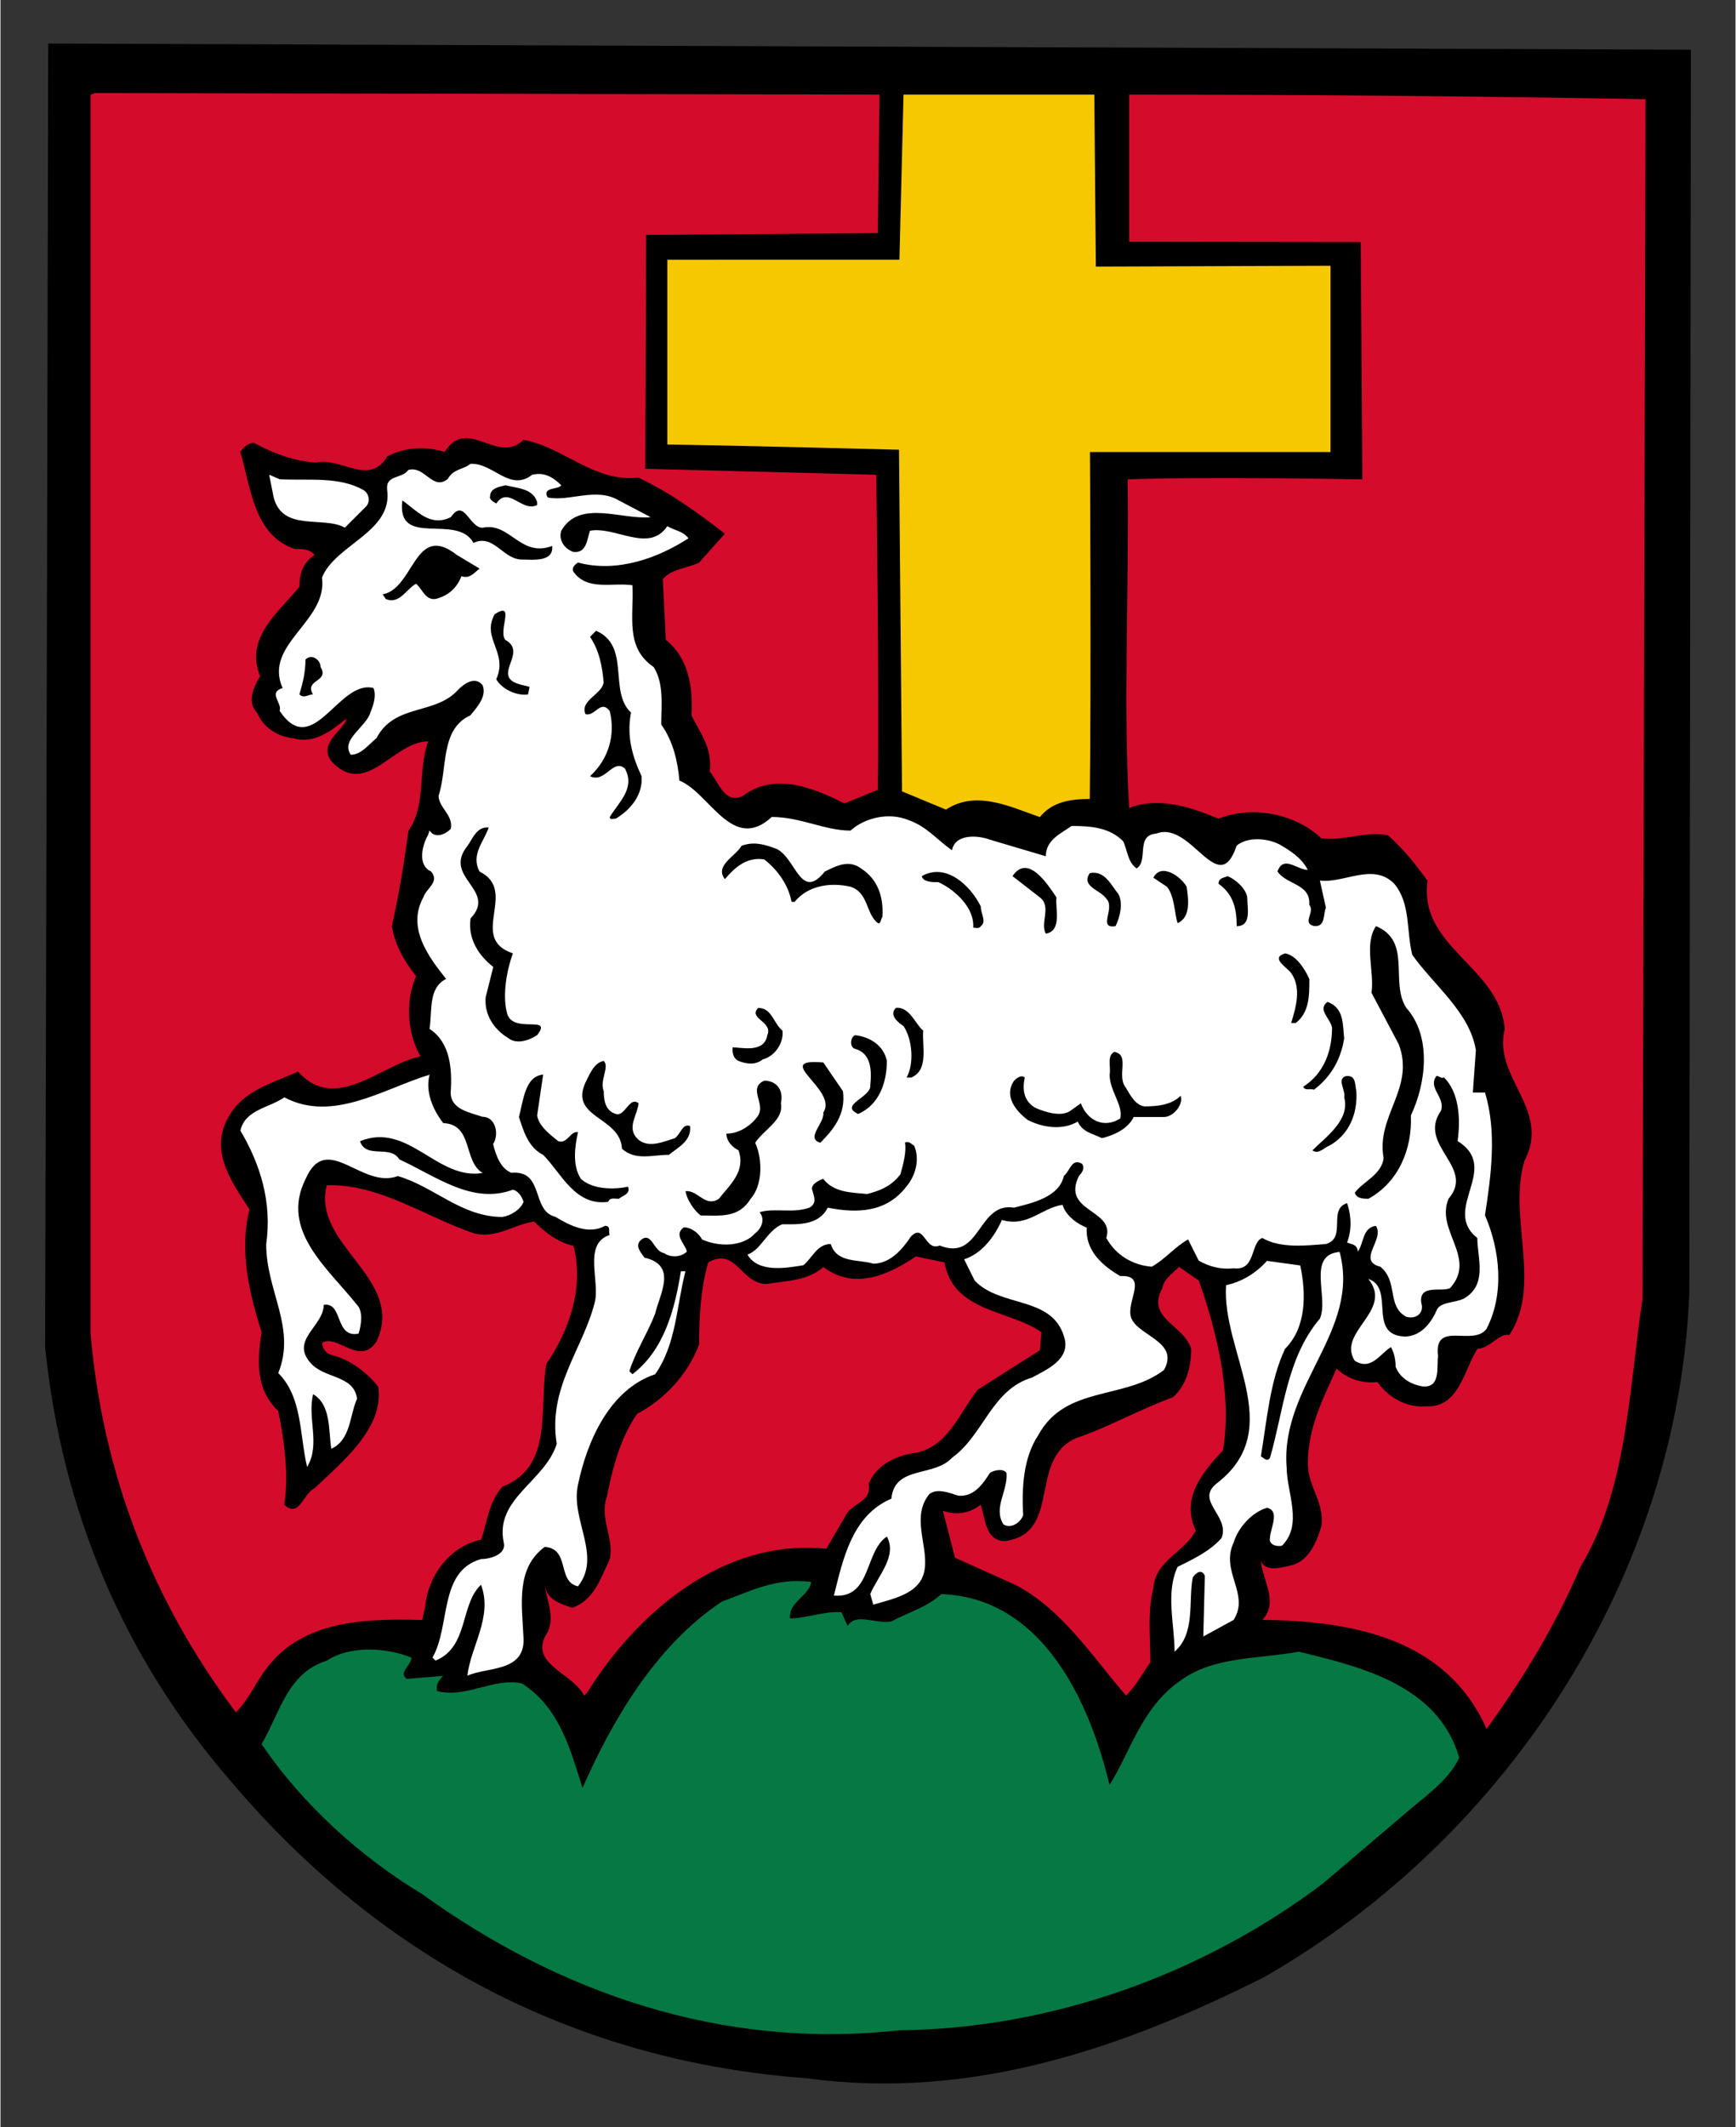 <?xml version="1.0" encoding="UTF-8"?>
<svg width="627" height="768" version="1.0" viewBox="-1.052 -1.052 37.187 45.575" xmlns="http://www.w3.org/2000/svg"><rect x="-1.052" y="-1.052" width="37.187" height="45.575" fill="#333333" stroke="none"/><g><path d="m34.985 0.13 0.098 0.13-0.033 26.352c-0.228 5.939-3.797 11.585-9.088 14.604-2.921 1.46-6.166 2.629-9.736 2.141-4.835-0.356-9.021-2.499-12.268-6.329-2.304-2.66-3.601-5.776-3.959-9.249l0.065-27.715 0.13-0.065"/><path d="m35.178 0.013-0.033 26.626c-0.229 5.971-3.818 11.648-9.137 14.683-2.937 1.468-6.2 2.643-9.789 2.153-4.861-0.358-9.071-2.512-12.334-6.363-2.316-2.675-3.621-5.808-3.98-9.299 0.026-9.311 0.066-27.932 0.066-27.932"/><path d="m17.752 3.943-4.966 0.038-0.018 5.011 4.951 0.128s0.065 4.446 0.033 6.75l-0.715 0.292c-0.649-0.325-1.492-0.682-2.174-0.163-0.39 0.195-0.519-0.292-0.714-0.52 0.065-0.486-0.195-0.811-0.39-1.2 0.033-0.618-0.065-1.234-0.551-1.623l-0.065-1.299c0.195-0.228 0.519-0.228 0.779-0.356l0.551-0.618c-0.584-0.454-1.167-0.876-1.849-1.2-0.975 0.096-1.591-0.65-2.467-0.812-0.551 0.552-1.2-0.519-1.688 0.26-0.421-0.13-0.876-0.098-1.232 0.098-0.39 0.649-1.006 0-1.526 0.13-0.486-0.033-0.909-0.195-1.33-0.422-0.13 0-0.228 0.098-0.292 0.195 0.228 0.779 0.292 1.785 1.169 2.078 0.163 0 0.325 0 0.421 0.13-0.259 0.163-0.324 0.421-0.324 0.681-0.487 0.584-1.169 1.104-0.844 1.915-0.13 0.226-0.292 0.551-0.065 0.779 0.13 0.324 0.454 0.519 0.779 0.551 0.454 0.13 0.811-0.163 1.136-0.421 0 0.194-0.618 0.519-0.325 0.909 0.746 0.811 1.33-0.422 2.078-0.422-0.228 0.616-0.033 1.364-0.422 1.915-0.098 0.714-0.195 1.33-0.356 2.045 0.064 0.389 0.259 0.746 0.519 1.07-0.228 0.52-0.195 1.234 0.098 1.72-0.844 0.163-1.817 1.234-2.629 0.325-0.552 0.26-1.201 0.39-1.525 1.039-0.357 0.714 0.13 1.363 0.486 1.915-0.228 0.876 0 1.816 0.26 2.629-0.098 0.616-0.13 1.232 0.356 1.688 0.13 0.649 0.228 1.363 0.13 2.011 0.325 0.292 0.39-0.226 0.649-0.356 0.618-0.585 1.494-1.299 1.364-2.175-0.26-0.325-0.616-0.584-1.006-0.681-0.13-0.033-0.195-0.163-0.195-0.26 0.325-0.194 0.812 0.52 1.169-0.033 0.616-1.363-1.396-2.044-1.071-3.342 1.136-0.033 2.11 0.681 3.18 1.039 0.487 0.098 0.811-0.195 1.266-0.26 0.228 0.228 0.519 0.455 0.844 0.52 0.228 0.909-0.098 1.817-0.584 2.531-0.163 0.941 0.161 2.206-0.941 2.629-0.292 0.324-0.325 0.746-0.455 1.135-0.649 0.13-1.135 0.748-1.2 1.429l-0.065 0.292c-1.201-0.033-2.531 0-3.311 1.005-0.259 0.325-0.389 0.682-0.681 0.974-1.784-2.369-2.855-5.095-3.115-8.113v-26.548l0.098-0.033 16.811 0.033" fill="#d50b2b"/><path d="m22.425 4.66 5.03-0.018v3.991h-5.156s0.028 4.997-0.004 7.433c-0.421 0-0.811 0.065-1.07 0.389-0.65-0.226-1.364-0.584-2.013-0.161l-0.941-0.39-0.065-7.32s-3.472-0.091-4.965-0.112v-3.959l4.974-0.001 0.088-3.537h4.089" fill="#f5c801"/><path d="m34.141 26.774c-0.292 1.948-0.325 4.09-1.331 5.745-0.519 1.232-1.232 2.401-2.011 3.473-0.844-1.915-2.824-2.304-4.706-2.336h-0.098c0.357-0.39 0-0.845-0.033-1.266 0.098 0.26 0.487 0.13 0.649 0.098 0.39-0.098 0.552-0.52 0.649-0.844 0.065-0.52-0.291-0.844-0.291-1.331 0-0.779 0.325-1.395 0.616-2.044 0.228 0.226 0.551 0.324 0.876 0.291 0.228 0.325 0.618 0.552 1.039 0.52 0.714 0.033 0.811-0.779 1.104-1.234 0.259 0 0.486-0.356 0.681-0.291 0.714-1.071-0.033-2.533 0.325-3.732 0.584-1.104-0.682-1.785-0.422-2.824-0.098-1.331-1.85-1.752-1.655-3.18-0.26-0.357-0.486-0.649-0.844-0.974-0.487-0.098-0.974 0.13-1.429 0.065-0.551-0.52-1.46-0.714-2.206-0.422-0.551-0.228-1.266-0.486-1.915-0.228-0.129-2.109 0-4.77-0.033-7.041 1.655-0.065 5.03 0 5.03 0l-0.034-5.085-4.963-0.006v-3.153c3.732 0 7.367 0.033 11.068 0.098" fill="#d50b2b"/><path d="m10.352 9.12c0.26-0.065 0.454 0.065 0.616 0.226-0.065 0.098-0.421 0.033-0.291 0.26 0.454 0.098 1.038-0.228 1.525 0.065l0.681 0.357c-0.616 0.065-1.525-0.39-1.915 0.291-0.065 0.195 0.065 0.39 0.26 0.455 0.292 0.033 0.292-0.292 0.356-0.455 0.552-0.098 1.266 0.487 1.656-0.098 0.161 0.098 0.325 0.098 0.454 0.26-0.649 0.421-1.525 0.746-2.369 0.52-0.098 0.065-0.13 0.129-0.098 0.194 0.292 0.422 0.844 0.228 1.265 0.292 0.033 0.681-0.161 1.33 0.455 1.752 0.228 0.357 0.163 0.844 0.163 1.234 0.259 0.356 0.356 0.811 0.39 1.2 0.649 0.26 1.135 1.558 1.979 0.779 0.616 0 1.136 0.292 1.688 0.292 0.325-0.292 0.844-0.39 1.234-0.228 0.389 0.13 0.616 0.422 0.941 0.65 0.065-0.357 0.551-0.325 0.811-0.228l1.2 0.356c0-0.356 0.325-0.486 0.552-0.649 0.421 0 0.811 0.033 1.104 0.325 0.096 0.195 0.096 0.454 0.291 0.584 0.26-0.163-0.033-0.714 0.422-0.746 0.746-0.292 1.33 1.427 1.72 0.26 0.226-0.195 0.649-0.163 0.909-0.033 0.226 0.13 0.486 0.291 0.616 0.551-0.228 0-0.519-0.325-0.649 0.033 0.194 0.292 0.714 0.26 0.681 0.714 0.13 0.163-0.163 0.39 0.098 0.455 0.259 0.031 0.195-0.26 0.259-0.39l-0.129-0.584c0.519 0.065 1.135-0.39 1.59 0.065 0.357 0.421 0.26 1.006 0.389 1.525 0.455 0.649 1.234 1.232 1.364 2.045l-0.065 0.907h0.26c0.259 0.845 0.13 1.785 0 2.63 0.324 0.746 0.421 1.686 0.033 2.434-0.292 0.389-1.136-0.195-1.039 0.584-0.033 0.228 0.064 0.681-0.325 0.649-0.228-0.033-0.486-0.163-0.584-0.421 0-0.163-0.033-0.292-0.098-0.422-0.228 0.13-0.421 0.519-0.779 0.292-0.39-0.616 0.844-1.071 0.292-1.752 0.584 0.195-0.033 1.201 0.779 1.234 0.324 0 0.551-0.26 0.681-0.552 0.065-0.195 0.389-0.163 0.584-0.26 0.52-0.291 0.292-0.876 0.292-1.298-0.78-0.616 0.519-1.492-0.422-2.078 0.065-0.486 0.033-1.039-0.292-1.363-0.065 0.033-0.096-0.033-0.161-0.033-0.195 0.26 0.194 0.454 0.096 0.746-0.519 0.746 0.748 1.201 0.164 1.883-0.292 0.681 0.616 1.265 0.033 1.915-0.163 0.098-0.682-0.098-0.618 0.324 0.065 0.195-0.098 0.357-0.324 0.292-0.422-0.228-0.163-0.746-0.552-1.071-0.519-0.13 0.098-0.584-0.098-0.876-0.292 0.033-0.26 0.39-0.389 0.552 0-0.163-0.163-0.163-0.228-0.195 0.098-0.26 0.098-0.552 0-0.844-0.421 0.13 0 0.746-0.455 0.876-0.421 0.033-0.973 0.098-1.363-0.13-0.26 0.098-0.13 0.714-0.616 0.649-0.26 0.033-0.519-0.033-0.746-0.163l-0.228-0.454c-0.292 0.163-0.487 0.421-0.779 0.584-0.422-0.033-0.779-0.26-0.974-0.616 0.195-0.616-0.974-0.551-0.585-1.331 0.065-0.065 0.13-0.161 0.065-0.259-0.226-0.13-0.259 0.163-0.389 0.259-0.098 0.455-0.681 0.585-1.071 0.682-0.779-0.13-0.714 1.167-1.59 0.811-0.324 0.13-0.324-0.487-0.616-0.195-0.195 0.292-0.455 0.584-0.811 0.584-0.292-0.098-0.779 0-0.909-0.421-0.292 0-0.39 0.291-0.585 0.454-0.389 0.065-0.973 0.163-1.2-0.228 0.292-0.096 0.421-0.519 0.746-0.649 0.325 0 0.779 0.033 0.974-0.356 0.649 0.129 1.265 0.098 1.688-0.455 0.195-0.228 0.292-0.584 0.163-0.876-0.065-0.033-0.098-0.098-0.195-0.065 0.033 0.195-0.033 0.455-0.098 0.681-0.195 0.26-0.454 0.357-0.714 0.422-0.357-0.033-0.714-0.033-0.941-0.325-0.098 0.033-0.292 0.13-0.228 0.26 0.033 0.13 0.098 0.26-0.065 0.357-0.356 0.129-0.746 0-1.07 0.098 0.129 0.161 0.033 0.356-0.098 0.454-0.26 0.292-0.779 0.292-1.136 0.13-0.065-0.13-0.228-0.26-0.39-0.26-0.228 0.163 0.033 0.357 0.065 0.52-0.13 0.129-0.356 0.129-0.486 0.033-0.228-0.033-0.26-0.455-0.487-0.292-0.163 0.13 0 0.292 0.065 0.389 0.714 0.163 0.325 0.779 0.228 1.201-0.163 0.422-0.421 0.811-0.552 1.232l0.065 0.065c0.682-0.519 0.909-1.395 1.039-2.206h0.098c-0.194 0.746-0.194 1.558-0.649 2.206-0.974 0.325-1.46 1.429-1.655 2.37-0.163 0.746 0.519 1.525 0 2.174-0.454-0.098-0.163-0.811-0.714-0.844-0.618 0.455-0.487 1.234-0.455 1.915 0.065 0.779-0.779 0.649-1.2 0.844 0.064-0.616 0.551-1.265 0.291-1.948-0.454 0.422-0.259 1.331-0.974 1.624l-0.065-0.066c0.39-0.681 0.13-1.849 1.039-2.109 0.195 0 0.552-0.098 0.487-0.357-0.195-0.94 0.876-1.298 1.136-2.109-0.195-1.201 0.551-2.013 0.811-3.019 0.129-0.454-0.26-1.265 0.324-1.46-0.033-0.065 0.033-0.195-0.098-0.195-0.356 0.195-0.746 0-1.071-0.195-0.519-0.129-0.226-1.005-0.94-0.941-0.228-0.096-0.325-0.356-0.39-0.616 0.13-0.195 0.065-0.584-0.228-0.584-0.291-0.098-0.681-0.163-0.681-0.52 0.033-0.486 0-1.07-0.454-1.363 0.064-0.39-0.033-0.876 0.356-1.071-0.389-0.486-0.844-1.104-0.486-1.752 0.065-0.195 0.356-0.324 0.163-0.551-0.292-0.13-0.195-0.551-0.065-0.779l0.033-0.098c0.129 0.195 0.356 0.065 0.454-0.033 0.065-0.292-0.26-0.455-0.26-0.714 0.195-0.585 0.033-1.429 0.681-1.72 0.163-0.195 0.357-0.422 0.26-0.65-0.163-0.194-0.389-0.031-0.519 0.098-0.487 0.552-1.364 0.292-1.752 1.039-0.163 0.13-0.325 0.357-0.552 0.357-0.226-0.325 0.325-0.585 0.422-0.909 0.065-0.163 0.13-0.357 0.065-0.52-0.746-0.195-1.299 1.559-2.013 0.487 0.065-0.163-0.26-0.39 0.065-0.487-0.421-0.94 0.974-1.427 0.844-2.369 0.292-0.714 1.525-0.974 1.396-1.883-0.033-0.324 0.324-0.226 0.454-0.421 0.357-0.098 0.519 0.454 0.844 0.195 0.13-0.228 0.325-0.195 0.486-0.325 0.487-0.033 0.844 0.616 1.331 0.228" fill="#fff"/><path d="m4.933 9.217c0.618 0.031 1.266-0.065 1.785 0.226 0.13 0.065 0.163 0.26 0.065 0.357l-0.455 0.454c-0.454-0.259-1.33 0.098-1.525-0.649l-0.096-0.486" fill="#fff"/></g><g><path d="m10.45 9.704v0.065c-0.325 0.163-0.616-0.422-0.876-0.033-0.065-0.033-0.163-0.098-0.13-0.163 0-0.163 0.195-0.195 0.325-0.228 0.26 0.065 0.584 0.065 0.681 0.357"/><path d="m8.6 10.029c0.292-0.422 0.39 0.226 0.681 0.226 0.584-0.129 0.811 0.649 1.492 0.39 0.033 0.357-0.421 0.291-0.681 0.291-0.389-0.033-0.584-0.551-1.006-0.356-0.356-0.649-1.655 0.13-1.525-0.909 0.292 0.195 0.585 0.584 1.039 0.357"/><path d="m9.217 11.131c-0.099 0.065-0.196 0.228-0.39 0.163-0.098 0.26-0.292 0.422-0.552 0.487-0.226 0.033-0.291-0.228-0.421-0.325-0.195 0.098-0.357 0.454-0.649 0.325l-0.065-0.098c0.681-0.13 0.681-1.558 1.59-0.844"/><path d="m9.769 12.658c0.519 0.291-0.39 0.811 0.389 0.973l0.13 0.033-0.033 0.163c-0.226 0.033-0.551-0.098-0.681-0.325 0.26-0.584-0.325-0.875-0.033-1.395 0.454-0.291 0.065 0.357 0.228 0.552"/><path d="m12.462 14.215c-0.098 0.519 0.031 0.941 0.226 1.363 0.033 0.39-0.226 0.715-0.551 0.909-0.065 0-0.13 0.033-0.13-0.033 0.195-0.324 0.552-0.616 0.325-1.039-0.26-0.226-0.422 0.325-0.748 0.163 0.39-0.356 0.552-0.876 0.422-1.395-0.195-0.26-0.324 0.13-0.519 0.065-0.13-0.292 0.356-0.422 0.389-0.681-0.033-0.357-0.096-0.682-0.292-0.974l0.13-0.13c0.748 0.325 0.26 1.298 0.748 1.752"/><path d="m5.809 13.241c0.195 0.325-0.356 0.259-0.163 0.584-0.096 0-0.194 0.098-0.291 0 0.065-0.226 0.13-0.454 0.13-0.746 0.129-0.13 0.324 0 0.324 0.163"/><path d="m9.411 16.681c-0.098 0.292-0.39 0.584-0.194 0.941 0.844 0.421-0.26 1.427 0.713 1.752-0.129 0.357-0.226 0.876-0.129 1.265 0.098 0.487 1.005 0.033 0.649 0.487-0.195 0.13-0.455 0.195-0.616 0.065-0.325-0.195-0.52-0.52-0.487-0.876l0.163-0.65c-0.291-0.226-0.551-0.584-0.487-1.038 0.585-0.618-0.616-0.876-0.064-1.558 0.098-0.13 0.194-0.422 0.454-0.39"/><path d="m16.616 17.622c0.26-0.13 0.519-0.26 0.779-0.065 0.357 0.228 0.486 0.616 0.454 1.039-0.033 0.033-0.033 0.163-0.096 0.13-0.26-0.195-0.195-0.65-0.585-0.779-0.421-0.098-0.909-0.033-1.2 0.324h-0.065c-0.065-0.356-0.292-0.681-0.585-0.909-0.389-0.065-0.649 0.195-0.844 0.422-0.226-0.292 0.228-0.487 0.357-0.714 0.26-0.098 0.486-0.033 0.746 0.064 0.422 0.195 0.519 1.136 1.039 0.487"/><path d="m21.581 18.174c-0.033 0.228 0.13 0.715-0.228 0.779-0.129-0.226 0.13-0.584-0.129-0.779l-0.585-0.454c0.325-0.487 0.746 0.163 0.941 0.454"/><path d="m24.372 17.948c0.033 0.259 0.098 0.649-0.195 0.779-0.065-0.195-0.065-0.585-0.228-0.779l-0.291-0.195c0.163-0.325 0.584-0.033 0.714 0.195"/><path d="m19.959 18.369c0 0.163 0.13 0.325 0 0.422-0.033 0.065-0.13 0.031-0.163 0.031 0.033-0.421-0.389-0.811-0.746-0.973-0.13 0-0.325 0-0.356-0.13 0.519-0.292 1.038 0.195 1.265 0.649"/><path d="m22.912 18.109c0.098 0.195 0.033 0.487-0.065 0.682-0.39 0.065 0-0.39-0.195-0.585-0.13-0.195-0.551-0.259-0.357-0.551 0.325-0.065 0.455 0.26 0.618 0.454"/><path d="m25.67 18.174c0 0.228 0.099 0.618-0.226 0.618 0-0.357-0.065-0.682-0.39-0.909 0-0.13 0.13-0.13 0.195-0.163 0.163 0.065 0.39 0.259 0.421 0.454"/><path d="m29.079 20.542c0.551 0.618 0.421 1.624 0.098 2.305 0.031 0.714-0.26 1.427-0.909 1.785-0.099 0-0.26 0-0.292-0.13 0.161-0.228 0.584-0.39 0.616-0.746-0.163-0.909 0.681-1.492 0.325-2.434l-0.584-1.104c0.065-0.454-0.164-1.039 0.096-1.427 0.779 0.324 0.292 1.2 0.65 1.751"/><path d="m27.001 19.926c0 0.357 0 0.714-0.292 0.941h-0.098c0.098-0.325 0.228-0.746 0-1.071-0.098-0.13-0.454-0.324-0.13-0.421 0.228 0.033 0.422 0.325 0.52 0.551"/><path d="m27.748 21.192c-0.065 0.421-0.26 0.811-0.649 1.104-0.065-0.033-0.195 0.031-0.228-0.065 0.454-0.292 0.616-0.779 0.616-1.266-0.033-0.195-0.324-0.389-0.096-0.551 0.356 0.129 0.324 0.486 0.356 0.779"/><path d="m15.708 21.03c0.033 0.26-0.163 0.551-0.422 0.616-0.161 0.13-0.356 0.098-0.519 0.033-0.13-0.065-0.13-0.194-0.13-0.291 0.195 0 0.681 0.129 0.746-0.26 0.13-0.292-0.421-0.357-0.194-0.585 0.291 0 0.324 0.325 0.519 0.487"/><path d="m18.725 21.03c-0.031 0.325 0.13 0.844-0.259 1.006h-0.098c0.163-0.292 0.13-0.811-0.065-1.104-0.098-0.065-0.325-0.228-0.163-0.39 0.292-0.031 0.422 0.357 0.584 0.487"/><path d="m17.946 21.679c0 0.455-0.161 0.941-0.616 1.136-0.421-0.195 0.291-0.357 0.26-0.616 0.031-0.292 0.031-0.682-0.325-0.779-0.13-0.033-0.098-0.26 0-0.292 0.325 0.033 0.616 0.228 0.681 0.551"/><path d="m23.074 22.264c0.098 0.161 0.195 0.356 0.39 0.389 0.292 0 0.584-0.033 0.779-0.228 0.065 0.195-0.163 0.455-0.356 0.455h-0.65c-0.13 0.26-0.421 0.389-0.681 0.454-0.195-0.098-0.422-0.129-0.519-0.356-0.325 0.194-0.748 0.13-1.071-0.033-0.26-0.195-0.52-0.52-0.292-0.844 0.065-0.065 0.163-0.13 0.228-0.065-0.065 0.291 0 0.519 0.228 0.649 0.226 0.098 0.551 0.195 0.746 0.065l0.228-0.163c0.129 0.357 0.486 0.552 0.844 0.325 0.065-0.292-0.228-0.585-0.228-0.941 0.033-0.163-0.065-0.39 0.098-0.486 0.356 0.064 0.033 0.519 0.259 0.779"/><path d="m17.005 22.328c0.065 0.487-0.194 0.812-0.486 1.104-0.325-0.098 0.098-0.421 0.065-0.649 0.325-0.486-1.136-1.169 0-1.071"/><path d="m11.878 22.328c0 0.195 0.033 0.422 0.26 0.487 0.195 0.065 0.291-0.39 0.487-0.228-0.033 0.26-0.228 0.487-0.065 0.714 0.226 0.292 0.616 0.098 0.843 0.033 0.13-0.098 0.164-0.324 0.325-0.259 0.033 0.324-0.26 0.454-0.454 0.616-0.357 0-0.714 0.13-1.006-0.13-0.033-0.714-1.201-0.649-0.746-1.492 0.064-0.13 0.163-0.357 0.356-0.39 0.13 0.13-0.096 0.422 0 0.649"/><path d="m10.45 22.848c0.033 0.228 0.292 0.421 0.454 0.551 0.195 0.065 0.26-0.228 0.422-0.194-0.065 0.291-0.13 0.714 0.065 1.005 0.259 0.228 0.714 0.228 1.006 0.163 0.065 0.163-0.13 0.195-0.195 0.26-0.098 0-0.195-0.033-0.228 0.065-0.714 0.098-1.006-0.618-1.395-1.006-0.325-0.163-0.422-0.52-0.519-0.811 0.096-0.357 0.129-0.876 0.519-0.909"/></g><g><path d="m8.146 21.971c-0.098 0.356 0.064 0.746 0.291 1.039 0.649 0.033 0.422 0.811 0.844 1.07-0.974 0.163-1.59-1.103-2.627-0.681 0.129 0.39 0.647 0.065 0.843 0.39 0.779 0.356 1.559 0.974 2.434 0.649 0.131 0.033 0.195 0.163 0.228 0.26-0.065 0.163-0.259 0.292-0.454 0.324-0.876 0-1.461-0.649-2.24-0.876-0.779 0.292-1.525-0.974-1.979 0.065-0.552 1.104 0.486 1.915 1.103 2.694 0.13 0.13 0.098 0.422 0.033 0.618-0.519 0.096-0.324-0.682-0.746-0.618 0 0.455-0.714 0.746-0.291 1.234 0.291 0.356 0.94 0.259 1.005 0.779-0.161 0.356-0.13 0.876-0.551 1.071-0.065-0.39 0-0.941-0.39-1.169-0.129 0.519 0.163 1.071-0.129 1.558-0.163-0.681-0.098-1.492-0.618-2.011 0.39-0.974-0.259-1.752-0.259-2.759 0.129-0.909-0.13-1.72-0.552-2.435 0.098-0.454 0.618-0.486 0.941-0.714 1.039 0.552 2.143-0.194 3.116-0.486" fill="#fff"/><path d="m28.008 22.328c0.033 0.487-0.163 0.941-0.584 1.169-0.099 0.033-0.228 0.195-0.357 0.098 0.291-0.292 0.811-0.649 0.681-1.136 0.033-0.161-0.163-0.389 0.033-0.454 0.228-0.033 0.195 0.195 0.228 0.324"/><path d="m15.675 22.588c0.065 0.357-0.357 0.552-0.551 0.844 0.161 0.357 0.161 0.909-0.098 1.201-0.26 0.421-0.65 0.357-1.071 0.357-0.13-0.098-0.292-0.325-0.325-0.52 0.26-0.033 0.422 0.357 0.715 0.163 0.226-0.292 0.584-0.584 0.421-1.039-0.13-0.065-0.26-0.195-0.26-0.357 0.292 0 0.551-0.194 0.682-0.389 0.161-0.26-0.228-0.584 0.129-0.746 0.26 0 0.422 0.195 0.357 0.486"/><path d="m22.23 25.249c-0.033 0.487 0.325 0.811 0.715 1.039 0.649-0.033 0.065 0.616 0.259 0.941 0.195 0.357 1.006 0.486 0.682 1.071-0.845 0.649-2.11 0.324-2.694 1.395-0.325 0.487-0.357 1.136-0.325 1.72-0.065 0.163-0.26 0.292-0.422 0.195-0.226-0.357 0.098-0.714 0.065-1.104-0.065-0.098-0.259-0.065-0.356 0-0.163 0.26-0.357 0.52-0.681 0.487-0.195-0.065-0.455-0.163-0.618-0.033-0.389 0.486-0.033 1.07-0.096 1.59-0.065 0.551-0.682 0.649-1.104 0.779l-0.065-0.228c0.163-0.389 0.584-0.811 0.356-1.232-0.486 0.324-0.325 1.33-1.135 1.265 0.194-0.779 0.389-1.72 1.232-2.076 0.065-0.715 0.909-0.455 1.299-0.876 0.681-0.487 0.844-1.461 1.72-1.721 0.291-0.161 0.844-0.389 0.681-0.875-0.26-0.877-1.364-0.618-1.915-1.201l-0.226-0.455c0.389-0.129 0.649-0.486 0.81-0.844 0.552 0.163 0.845-0.259 1.299-0.324 0.065 0.228 0.325 0.421 0.519 0.486" fill="#fff"/><path d="m26.514 30.376c0 0.552 0.357 1.234-0.098 1.688-0.129 0.033-0.291-0.033-0.259-0.161 0-0.195 0.228-0.585-0.065-0.65-0.324 0.098-0.616 0.422-0.714 0.746-0.292 0.618 0.356 1.104 0 1.656l-0.65 0.356 0.033-1.298c-0.065-0.163-0.194-0.065-0.259 0.033-0.098 0.486 0.065 1.2-0.39 1.59 0-0.585-0.195-1.266 0.065-1.817 0.325-0.163 0.682-0.325 0.941-0.616 0.195-0.487-0.616-0.812-0.065-1.201 1.46-1.169 0.065-2.791 0.163-4.219 0.325-0.065 0.649-0.26 0.876-0.52l0.714 0.098c0.13 0.616 0.13 1.331-0.325 1.785-0.324 0.681-0.389 1.525-0.519 2.305 0.065 0.033 0.13 0.129 0.195 0.033 0.292-1.006 0.356-2.143 1.071-2.986 0.195-0.455-0.292-1.364 0.421-1.427 0.455 1.688-1.265 2.855-1.136 4.607" fill="#fff"/><path d="m19.18 25.995c0.195 1.071 1.363 1.006 2.078 1.494l-0.033 0.389-1.331 0.844c-0.39 0.487-0.649 1.266-1.395 1.364-0.39 0.065-0.779 0.259-0.941 0.649 0.064 0.356-0.26 0.389-0.455 0.616l-0.454 0.779c-2.208-0.226-4.056 1.364-5.128 3.084l-0.065 0.065c-0.228-0.487-1.234-0.682-0.779-1.364 0.161-0.356-0.033-0.681-0.065-1.039 0.033 0.357 0.325 0.422 0.584 0.52 0.487-0.163 0.616-0.649 0.811-1.039 0.098-0.454-0.226-0.876-0.065-1.33 0.13-0.65 0.292-1.266 0.65-1.786 0.616-0.324 1.103-0.875 1.33-1.492 0-0.584 0.033-1.2 0.195-1.752 0.616-0.356 0.714 0.52 1.298 0.455 0.39-0.065 0.844-0.065 1.169-0.357 0.649 0.487 1.363 0.195 1.98-0.226" fill="#d50b2b"/><path d="m24.632 26.385c0.389 1.104 0.714 2.434 0.519 3.635-0.455 0.486-0.909 1.039-0.584 1.72-0.228 0.454-0.876 0.649-0.909 1.232-0.13 0.52-0.065 1.039-0.065 1.59-0.163 0.228-0.292 0.487-0.52 0.715-0.681-0.78-1.363-1.85-2.369-2.37l-1.298-0.584-0.26-1.006c0.292 0.098 0.551 0.065 0.811-0.13 0.098 0.292 0.098 0.779 0.519 0.779 1.234-0.161 0.487-1.752 1.526-2.206 0.681-0.228 1.363-0.616 2.076-0.876 0.292-0.26 0.39-0.649 0.39-1.039-0.163-0.519-0.974-0.649-0.618-1.298 0.034-0.195 0.195-0.292 0.357-0.455" fill="#d50b2b"/><path d="m16.324 32.842c-0.033 0.292-0.486 0.422-0.454 0.78 0.356 0 0.746-0.163 1.104-0.13l0.129 0.291c0.195-0.291 0.585-0.033 0.941-0.096 0.357-0.195 0.746-0.292 1.071-0.585 2.466 0.091 3.331 2.956 3.603 4.089 0.454-0.714 0.681-1.655 1.525-2.239 0.714-0.52 1.655-0.455 2.531-0.616 1.331 0.324 2.986 0.714 3.44 2.271-0.194 0.421-0.616 0.746-0.974 1.039l-1.946 1.655c-2.531 1.915-5.777 3.115-9.088 3.147-3.797 0.422-7.303-0.811-10.222-2.92-1.299-0.779-2.564-1.915-3.44-3.214 0.389-0.649 0.551-1.525 1.395-1.784 0.487-0.325 1.266-0.292 1.817-0.066 0 0.163-0.292 0.325-0.098 0.455l0.779-0.065c-0.098 0.098-0.163 0.195-0.13 0.325 0.618 0.163 1.201-0.292 1.817-0.163 0.812 0.519 1.039 1.427 1.299 2.239 0.63-1.427 1.553-3.036 2.985-3.991 0.618-0.228 1.169-0.519 1.915-0.422" fill="#057843"/></g></svg>
